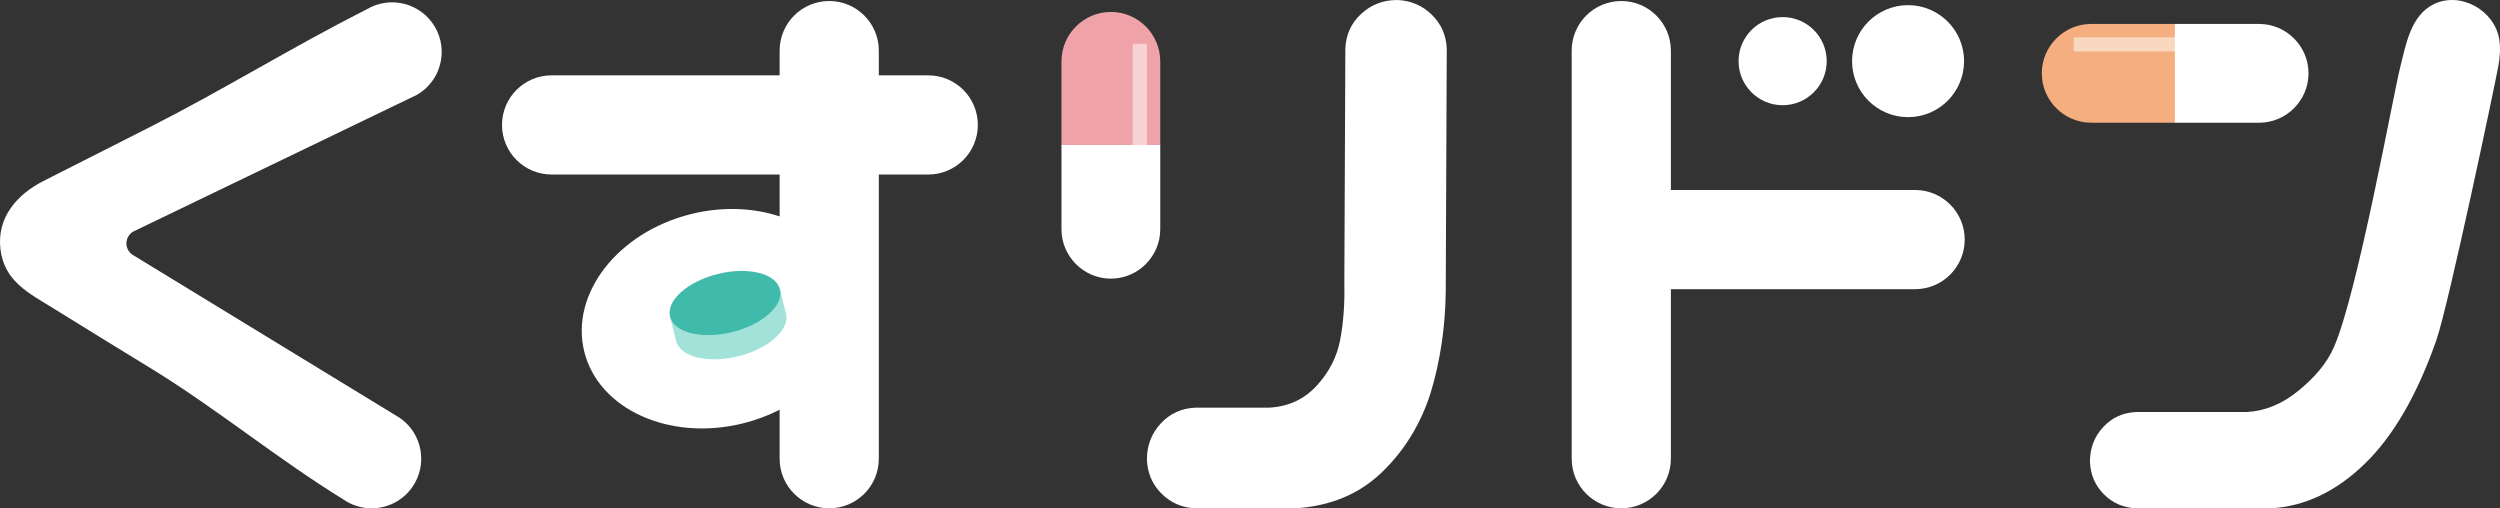 <?xml version="1.0" encoding="UTF-8"?><svg id="_レイヤー_2" xmlns="http://www.w3.org/2000/svg" viewBox="0 0 1464.964 297.857"><rect x="0" y="0" width="1464.964" height="297.857" fill="#333333" stroke="none"/><defs><style>.cls-1{fill:#3fbaab;}.cls-2,.cls-3{fill:#fff;}.cls-4{fill:#efa3a9;}.cls-3{opacity:.5;}.cls-5{fill:#a3e2d9;}.cls-6{fill:#f4ae7f;}</style></defs><g id="_レイヤー_5"><path class="cls-2" d="m543.936,44.149h-28.961v-14.49c0-16.05-13.012-29.062-29.062-29.062s-29.062,13.012-29.062,29.062v14.49h-133.625c-16.05,0-29.062,13.012-29.062,29.062s13.012,29.062,29.062,29.062h133.625v24.535c-15.388-5.089-33.502-5.935-51.867-1.383-42.976,10.651-71.009,46.744-62.614,80.616,8.395,33.872,50.039,52.697,93.014,42.046,7.677-1.903,14.866-4.629,21.467-7.998v28.705c0,16.05,13.011,29.062,29.062,29.062s29.062-13.012,29.062-29.062V102.274h28.961c16.05,0,29.062-13.011,29.062-29.062s-13.011-29.062-29.062-29.062Z"/><ellipse class="cls-5" cx="428.366" cy="191.759" rx="33.17" ry="17.54" transform="translate(-33.55 108.679) rotate(-13.92)"/><rect class="cls-5" x="393.541" y="177.344" width="66.34" height="15.477" transform="translate(-31.993 108.084) rotate(-13.92)"/><ellipse class="cls-1" cx="424.85" cy="177.571" rx="33.17" ry="17.54" transform="translate(-30.24 107.416) rotate(-13.92)"/><path class="cls-2" d="m1122.228,111.328h-143.118V29.66c0-16.05-13.011-29.062-29.062-29.062s-29.062,13.012-29.062,29.062v239.135c0,16.05,13.012,29.062,29.062,29.062s29.062-13.012,29.062-29.062v-99.342h143.118c16.05,0,29.062-13.012,29.062-29.062s-13.012-29.062-29.062-29.062Z"/><circle class="cls-2" cx="1044.601" cy="35.832" r="25.821"/><circle class="cls-2" cx="1118.102" cy="35.832" r="32.814"/><path class="cls-6" d="m1274.772,14.032h-49.371c-15.918,0-28.941,13.024-28.941,28.941s13.024,28.942,28.941,28.942h49.371V14.032Z"/><path class="cls-2" d="m1274.443,14.032h49.371c15.918,0,28.941,13.024,28.941,28.941s-13.024,28.942-28.941,28.942h-49.371V14.032Z"/><path class="cls-3" d="m1216.03,21.803h120.305c.475,0,.862.386.862.862v6.651c0,.475-.386.862-.862.862h-120.305c-.475,0-.862-.386-.862-.862v-6.651c0-.475.386-.862.862-.862Z"/><path class="cls-2" d="m1463.952,38.927c-2.099,11.535-29.186,140.095-36.289,160.413-11.186,31.997-25.165,56.14-41.939,72.413-16.777,16.282-35.093,24.985-54.941,26.103h-78.848c-7.551-.275-13.914-3.011-19.085-8.21-5.176-5.188-7.902-11.577-8.177-19.155,0-7.855,2.582-14.593,7.758-20.209,5.171-5.611,11.672-8.558,19.503-8.841h64.589c10.622-.56,20.615-4.633,29.987-12.211,9.364-7.578,16.874-16,21.179-25.892,13.876-31.887,34.848-148.339,38.802-163.971,3.329-13.16,6.132-30.343,19.722-36.941,15.66-7.603,35.481,3.599,38.293,20.479.832,4.997.462,10.436-.554,16.02Z"/><path class="cls-4" d="m679.893,85.301v-49.371c0-15.918-13.024-28.941-28.941-28.941s-28.942,13.024-28.942,28.941v49.371h57.883Z"/><path class="cls-2" d="m679.893,84.972v49.371c0,15.918-13.024,28.941-28.941,28.941s-28.942-13.024-28.942-28.941v-49.371h57.883Z"/><path class="cls-3" d="m607.783,82.524h120.305c.475,0,.862.386.862.862v6.651c0,.475-.386.862-.862.862h-120.305c-.475,0-.862-.386-.862-.862v-6.651c0-.475.386-.862.862-.862Z" transform="translate(754.646 -581.224) rotate(90)"/><path class="cls-2" d="m818.722,0c7.925.299,14.671,3.159,20.25,8.585,5.573,5.432,8.506,12.105,8.805,20.03l-.592,142.467c-.299,20.843-3.232,40.5-8.805,58.985-5.872,18.49-15.484,34.115-28.829,46.88-13.358,12.765-30.308,19.743-50.845,20.91h-58.018c-7.925-.287-14.598-3.153-20.03-8.585-5.432-5.426-8.292-12.105-8.579-20.03,0-8.206,2.707-15.252,8.139-21.124,5.432-5.866,12.252-8.952,20.47-9.245h43.053c11.152-.587,20.391-4.84,27.729-12.765,7.333-7.925,11.958-16.951,13.871-27.07,1.9-10.125,2.707-21.203,2.42-33.235l.592-137.187c.287-8.213,3.367-15.038,9.245-20.47,5.866-5.426,12.905-8.145,21.124-8.145Z"/><path class="cls-2" d="m217.748,297.857c-5.756,0-11.567-1.706-16.64-5.256-38.268-23.556-73.511-52.629-111.779-76.185-19.133-11.777-38.344-23.437-57.403-35.333-14.41-8.995-29.343-15.864-31.652-34.952-2.254-18.635,9.684-32.221,25.213-40.083,20.899-10.581,41.795-21.17,62.693-31.755,41.795-21.17,83.773-47.086,125.568-68.256.418-.212.836-.423,1.254-.635,13.819-8.151,31.639-3.559,39.796,10.268,8.154,13.824,3.558,31.642-10.268,39.796l-166.496,80.24c-5.031,2.967-5.31,10.142-.525,13.491l156.93,95.786c13.15,9.204,16.347,27.325,7.143,40.474-5.653,8.077-14.672,12.4-23.834,12.4Z"/></g></svg>